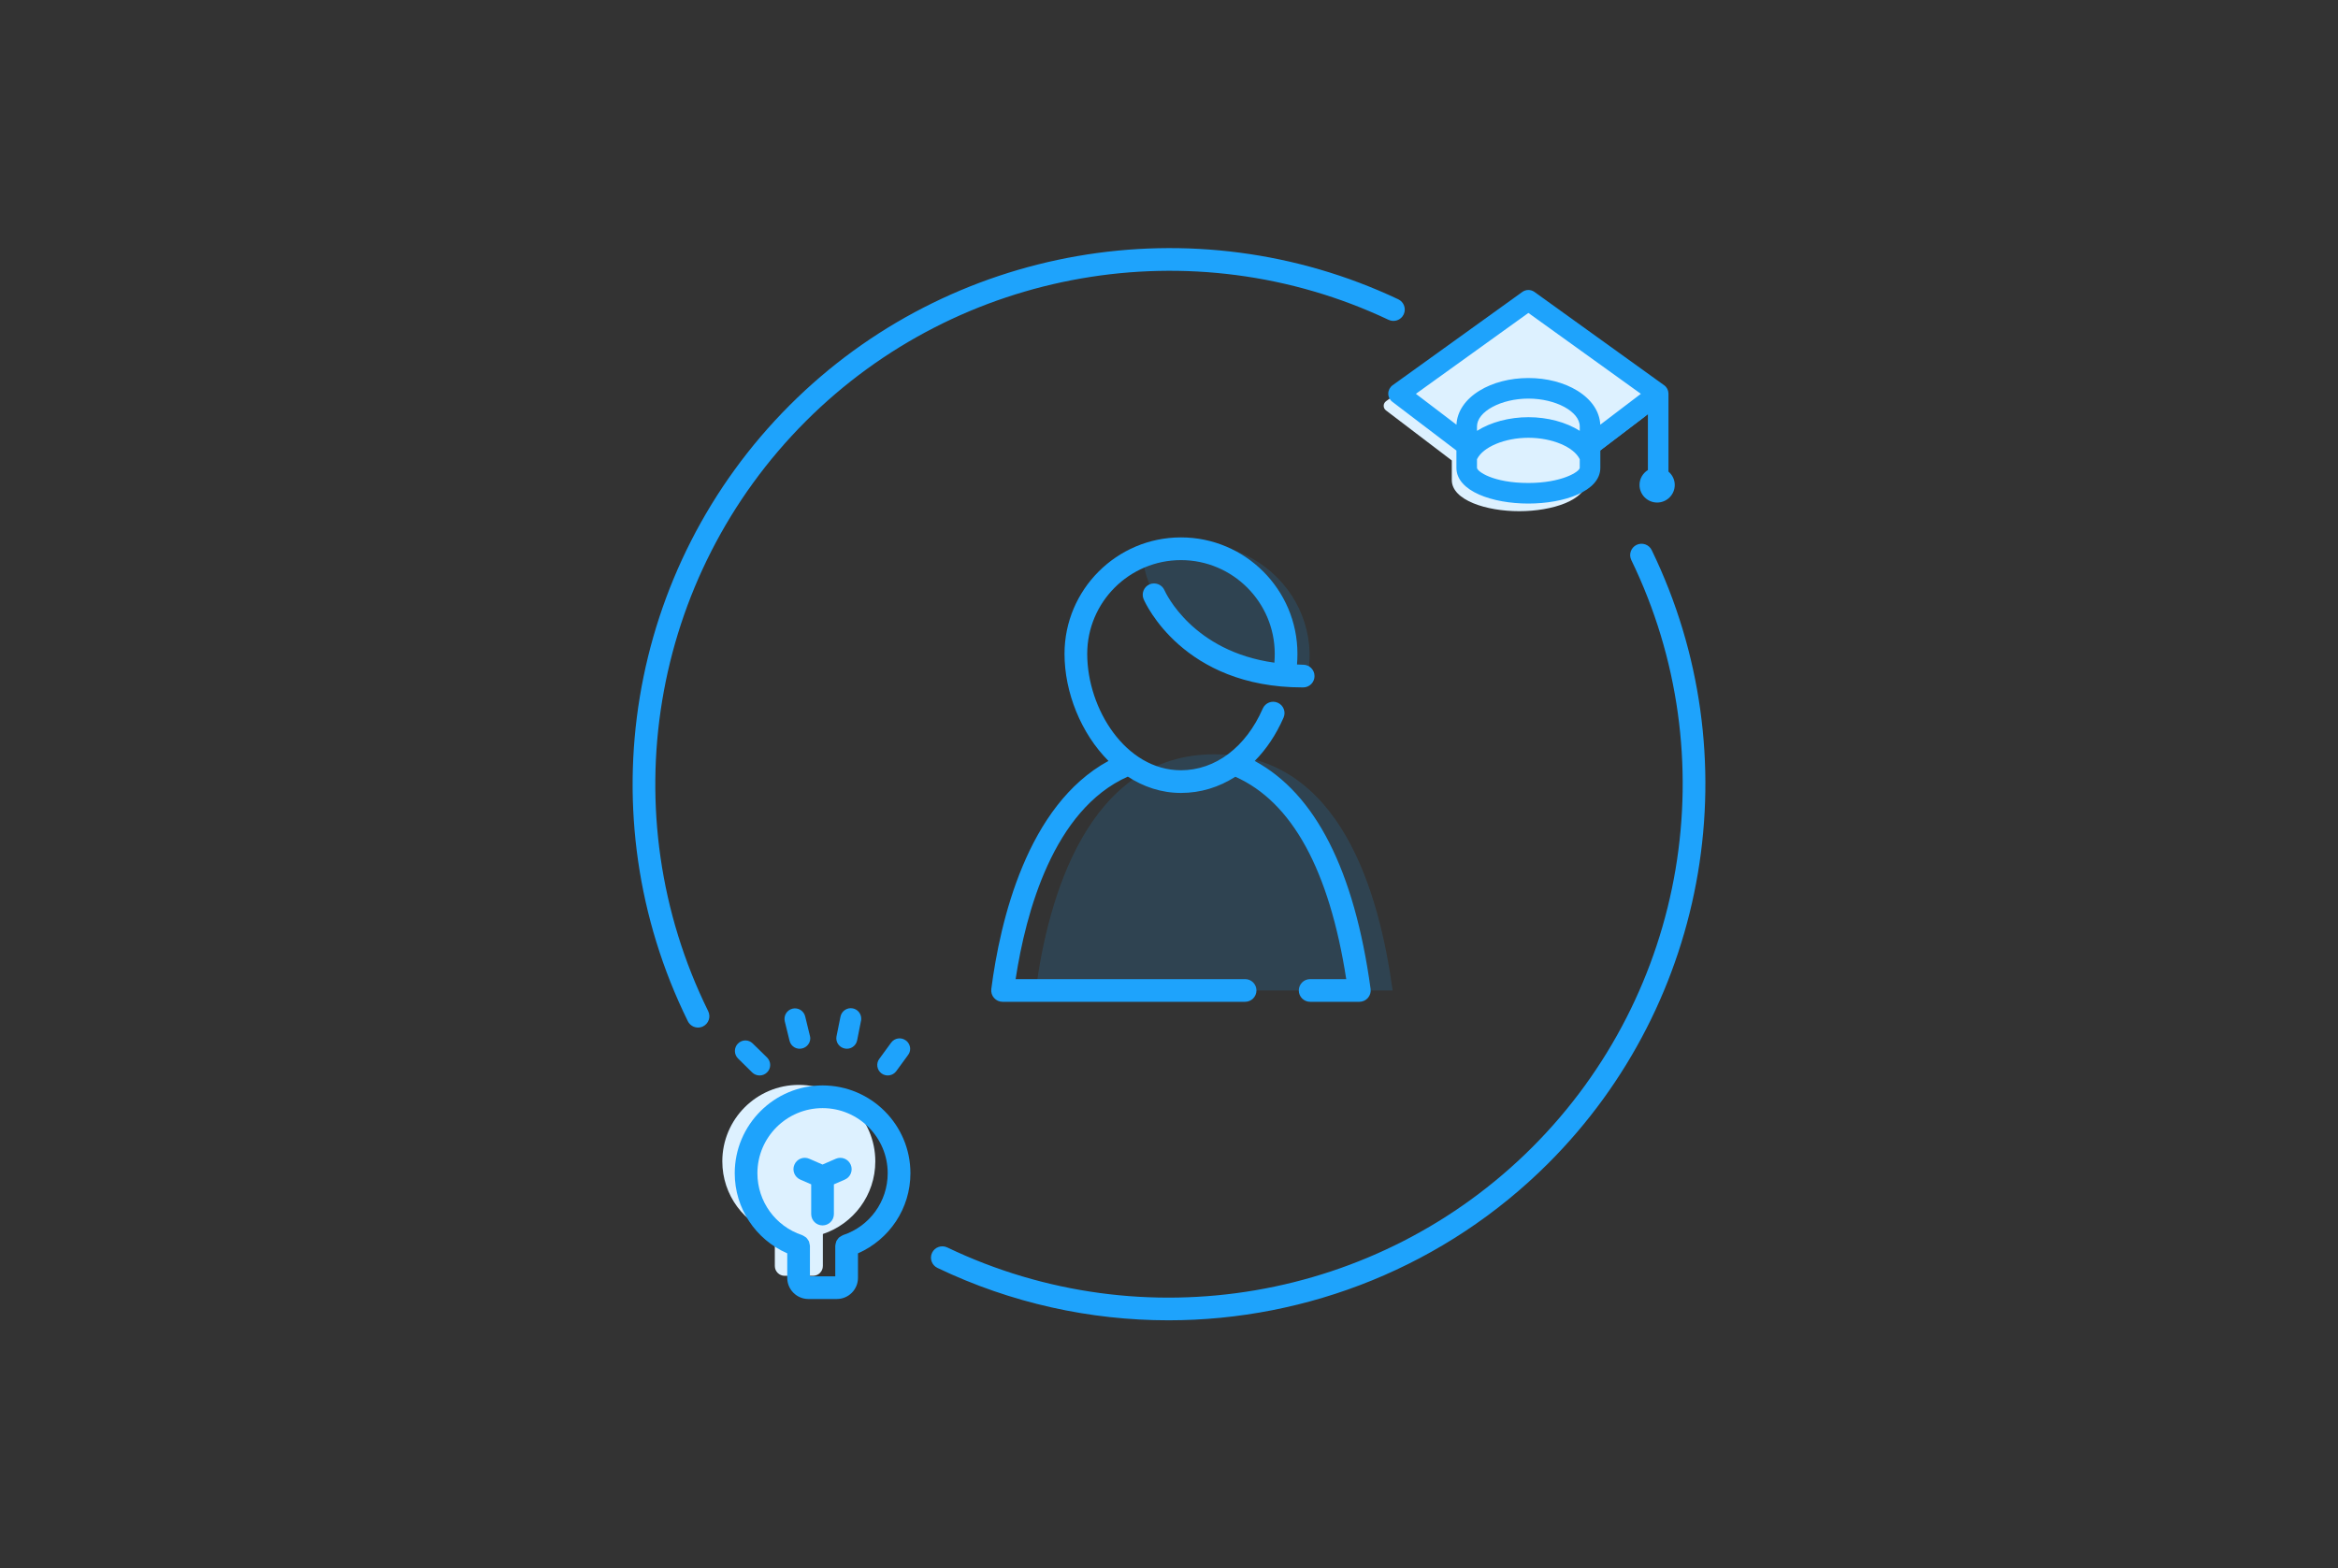 <?xml version="1.0" encoding="utf-8"?>
<!-- Generator: Adobe Illustrator 16.0.3, SVG Export Plug-In . SVG Version: 6.00 Build 0)  -->
<!DOCTYPE svg PUBLIC "-//W3C//DTD SVG 1.1//EN" "http://www.w3.org/Graphics/SVG/1.1/DTD/svg11.dtd">
<svg version="1.1" id="Layer_1" xmlns="http://www.w3.org/2000/svg" xmlns:xlink="http://www.w3.org/1999/xlink" x="0px" y="0px"
	 width="206px" height="138.222px" viewBox="0 0 206 138.222" enable-background="new 0 0 206 138.222" xml:space="preserve">
<rect x="0" y="0" width="206" height="138.222" fill="#333333" stroke="none"/>
<g>
	<g>
		<g>
			<g>
				<g>
					<path fill="#DDF1FF" d="M145.803,35.755L145.803,35.755c-0.004-0.158-0.08-0.309-0.211-0.403l-11.428-8.221l-0.018-0.014
						c-0.172-0.116-0.404-0.12-0.584,0.007l-11.434,8.228c-0.131,0.095-0.209,0.245-0.213,0.403
						c-0.002,0.162,0.072,0.313,0.201,0.412l5.801,4.413v1.725c0,1.786,3.059,2.747,5.938,2.747c2.881,0,5.943-0.961,5.943-2.747
						V40.58l4.992-3.794"/>
				</g>
			</g>
		</g>
	</g>
	<g>
		<g opacity="0.15">
			<g>
				<path fill="#1EA3FC" d="M112.637,87.287H91.264c1.041-8.021,4.561-20.812,15.719-20.812c11.16,0,14.549,12.274,15.721,20.812
					h-4.338"/>
			</g>
		</g>
		<g>
			<path fill="none" d="M112.178,62.843c-1.488,3.409-4.357,6.037-8.123,6.037c-5.639,0-9.26-6.143-9.26-11.26s4.145-9.26,9.26-9.26
				s9.262,4.143,9.262,9.26c0,0.566-0.045,1.154-0.133,1.741"/>
		</g>
		<g opacity="0.15">
			<path fill="#1EA3FC" d="M100.895,49.085c3.016-1.643,6.887-1.575,10.033,0.502c3.186,2.102,4.777,5.689,4.408,9.146
				c-0.076,0.702-5.811,1.202-9.561-1.297C102.023,54.933,100.256,49.433,100.895,49.085z"/>
		</g>
		<path fill="#1EA3FC" d="M110.553,67.062c1.018-1.028,1.883-2.312,2.541-3.818c0.223-0.506-0.01-1.096-0.516-1.316
			c-0.508-0.223-1.096,0.012-1.316,0.516c-1.486,3.405-4.182,5.438-7.207,5.438c-4.867,0-8.26-5.407-8.26-10.26
			c0-4.555,3.705-8.26,8.26-8.26s8.262,3.705,8.262,8.26c0,0.258-0.012,0.518-0.031,0.779c-7.205-0.998-9.576-6.141-9.684-6.384
			c-0.221-0.506-0.807-0.731-1.313-0.521c-0.506,0.219-0.74,0.807-0.523,1.314c0.139,0.317,3.467,7.771,13.994,7.771
			c0.021,0,0.045,0,0.066,0c0.553-0.002,0.998-0.45,0.996-1.003c-0.002-0.552-0.449-0.997-1-0.997c-0.031,0.001-0.041,0-0.061,0
			c-0.168,0-0.318-0.017-0.482-0.021c0.023-0.315,0.037-0.63,0.037-0.94c0-5.657-4.604-10.26-10.262-10.26s-10.26,4.603-10.26,10.26
			c0,3.4,1.457,7.02,3.873,9.438c-7.182,3.907-9.553,14.144-10.324,20.1c-0.035,0.286,0.051,0.573,0.242,0.789
			c0.189,0.216,0.463,0.34,0.75,0.34h21.371c0.553,0,1-0.447,1-1s-0.447-1-1-1H89.486c0.895-5.88,3.33-14.921,9.883-17.845
			c1.377,0.895,2.951,1.438,4.686,1.438c1.723,0,3.352-0.502,4.789-1.427c4.99,2.219,8.277,8.206,9.773,17.834h-3.18
			c-0.553,0-1,0.447-1,1s0.447,1,1,1h4.336c0.289,0,0.563-0.125,0.754-0.343c0.189-0.218,0.275-0.507,0.236-0.793
			C119.332,76.696,115.898,69.953,110.553,67.062z"/>
	</g>
	<path fill="#1EA3FC" d="M147.008,41.561v-6.89c-0.008-0.289-0.145-0.552-0.379-0.719l-11.453-8.241
		c-0.313-0.21-0.73-0.207-1.041,0.014l-11.438,8.229c-0.23,0.168-0.371,0.438-0.377,0.721c-0.006,0.286,0.129,0.562,0.359,0.735
		l5.645,4.294v1.526c0,2.066,3.188,3.148,6.336,3.148c3.152,0,6.344-1.082,6.344-3.148v-1.526l4.191-3.187v4.906
		c-0.441,0.274-0.738,0.758-0.738,1.313c0,0.855,0.697,1.552,1.553,1.552s1.551-0.696,1.551-1.552
		C147.561,42.264,147.344,41.845,147.008,41.561z M139.191,41.229c-0.012,0.343-1.588,1.335-4.531,1.335
		c-3.113,0-4.523-1.024-4.523-1.335v-0.758c0.525-1.083,2.449-1.891,4.533-1.891c2.08,0,4,0.808,4.521,1.891V41.229z M130.137,37.58
		c0-1.307,2.117-2.452,4.533-2.452c2.408,0,4.521,1.146,4.521,2.452v0.388c-1.203-0.761-2.832-1.201-4.521-1.201
		c-1.693,0-3.326,0.441-4.533,1.203V37.58z M130.35,34.434c-1.252,0.771-1.965,1.83-2.021,2.994l-3.576-2.721l9.912-7.129
		l9.912,7.129L141,37.428c-0.057-1.164-0.768-2.222-2.014-2.993c-1.166-0.722-2.699-1.12-4.316-1.12S131.52,33.712,130.35,34.434z"
		/>
	<g>
		<g>
			<g>
				<g>
					<path fill="#1EA3FC" d="M67.861,93.856c0-0.244-0.098-0.482-0.277-0.662l-1.254-1.227c-0.365-0.371-0.951-0.365-1.309,0
						c-0.359,0.358-0.359,0.949,0.002,1.311l1.254,1.239c0.365,0.353,0.957,0.349,1.309-0.01
						C67.771,94.331,67.861,94.091,67.861,93.856z"/>
				</g>
				<g>
					<path fill="#1EA3FC" d="M70.68,92.396c0.428-0.105,0.713-0.48,0.713-0.896c0-0.078-0.016-0.147-0.033-0.218l-0.416-1.71
						c-0.121-0.491-0.617-0.802-1.117-0.681c-0.496,0.121-0.801,0.618-0.678,1.129l0.418,1.705
						C69.686,92.218,70.191,92.524,70.68,92.396z"/>
				</g>
				<g>
					<path fill="#1EA3FC" d="M78.518,91.888l-1.039,1.421c-0.309,0.404-0.219,0.989,0.193,1.292c0.418,0.301,0.99,0.209,1.295-0.198
						l1.039-1.425c0.123-0.157,0.188-0.348,0.188-0.537c0-0.291-0.139-0.576-0.383-0.751C79.396,91.385,78.822,91.474,78.518,91.888
						z"/>
				</g>
				<g>
					<path fill="#1EA3FC" d="M74.055,89.593l-0.35,1.73c-0.102,0.499,0.225,0.984,0.732,1.082c0.502,0.104,0.99-0.228,1.086-0.726
						l0.342-1.728c0.016-0.053,0.016-0.119,0.016-0.18c0-0.428-0.295-0.814-0.74-0.904C74.643,88.765,74.156,89.095,74.055,89.593z"
						/>
				</g>
			</g>
		</g>
		<g>
			<g>
				<path fill="#DDF1FF" d="M77.123,102.349c0-3.723-3.016-6.74-6.738-6.74s-6.742,3.018-6.742,6.74c0,2.982,1.938,5.514,4.625,6.4
					h0.004l-0.002,0.002v2.82c0,0.477,0.389,0.863,0.863,0.863h2.213h0.293c0.477,0,0.863-0.387,0.863-0.863v-2.82l0,0
					C75.186,107.862,77.123,105.331,77.123,102.349z"/>
			</g>
			<path fill="#1EA3FC" d="M80.217,103.393c0-4.267-3.471-7.737-7.738-7.737c-4.27,0-7.742,3.471-7.742,7.737
				c0,3.096,1.838,5.837,4.627,7.063v2.16c0,1.027,0.836,1.863,1.863,1.863h2.211h0.295c1.027,0,1.863-0.836,1.863-1.863v-2.16
				C78.381,109.227,80.217,106.487,80.217,103.393z M74.279,108.847c-0.014,0.004-0.023,0.016-0.035,0.02
				c-0.064,0.025-0.117,0.064-0.176,0.1c-0.053,0.035-0.111,0.063-0.156,0.107c-0.041,0.037-0.068,0.086-0.102,0.13
				c-0.045,0.059-0.092,0.113-0.121,0.181c-0.02,0.043-0.025,0.092-0.039,0.139c-0.023,0.08-0.047,0.156-0.049,0.24
				c0,0.012-0.006,0.021-0.006,0.033v2.684h-0.158h-2.074v-2.684c0-0.018-0.008-0.031-0.01-0.049
				c-0.002-0.057-0.02-0.108-0.033-0.163c-0.016-0.073-0.027-0.147-0.059-0.214c-0.021-0.045-0.057-0.081-0.084-0.123
				c-0.043-0.064-0.084-0.129-0.141-0.181c-0.037-0.035-0.084-0.058-0.129-0.087c-0.064-0.043-0.125-0.086-0.199-0.114
				c-0.014-0.005-0.021-0.015-0.035-0.02c-2.354-0.779-3.938-2.971-3.938-5.453c0-3.163,2.576-5.737,5.742-5.737
				c3.164,0,5.738,2.574,5.738,5.737C78.217,105.875,76.635,108.066,74.279,108.847z"/>
			<path fill="#1EA3FC" d="M74.955,102.64c-0.221-0.506-0.807-0.742-1.316-0.519l-1.166,0.507l-1.164-0.507
				c-0.508-0.226-1.096,0.011-1.314,0.519c-0.221,0.506,0.012,1.095,0.518,1.315l0.961,0.418v2.62c0,0.553,0.447,1,1,1s1-0.447,1-1
				v-2.619l0.963-0.419C74.943,103.735,75.176,103.146,74.955,102.64z"/>
		</g>
	</g>
	<g>
		<path fill="#1EA3FC" d="M61.504,90.557c-0.369,0-0.723-0.205-0.898-0.558c-8.945-18.157-5.334-39.979,8.988-54.303
			c14.074-14.079,35.619-17.823,53.607-9.32c0.5,0.236,0.713,0.832,0.477,1.332c-0.234,0.499-0.83,0.715-1.332,0.477
			c-17.225-8.146-37.857-4.555-51.338,8.926C57.291,50.827,53.832,71.727,62.4,89.114c0.244,0.496,0.041,1.096-0.455,1.34
			C61.803,90.523,61.652,90.557,61.504,90.557z"/>
	</g>
	<g>
		<path fill="#1EA3FC" d="M102.951,116.356c-6.906,0.001-13.863-1.51-20.355-4.618c-0.498-0.239-0.709-0.836-0.471-1.334
			s0.838-0.707,1.334-0.471c17.279,8.274,37.992,4.727,51.545-8.827c13.625-13.626,17.133-34.423,8.729-51.751
			c-0.24-0.497-0.033-1.096,0.463-1.336c0.5-0.239,1.096-0.034,1.336,0.463c8.775,18.094,5.113,39.811-9.113,54.038
			C127.359,111.578,115.236,116.356,102.951,116.356z"/>
	</g>
</g>
</svg>
